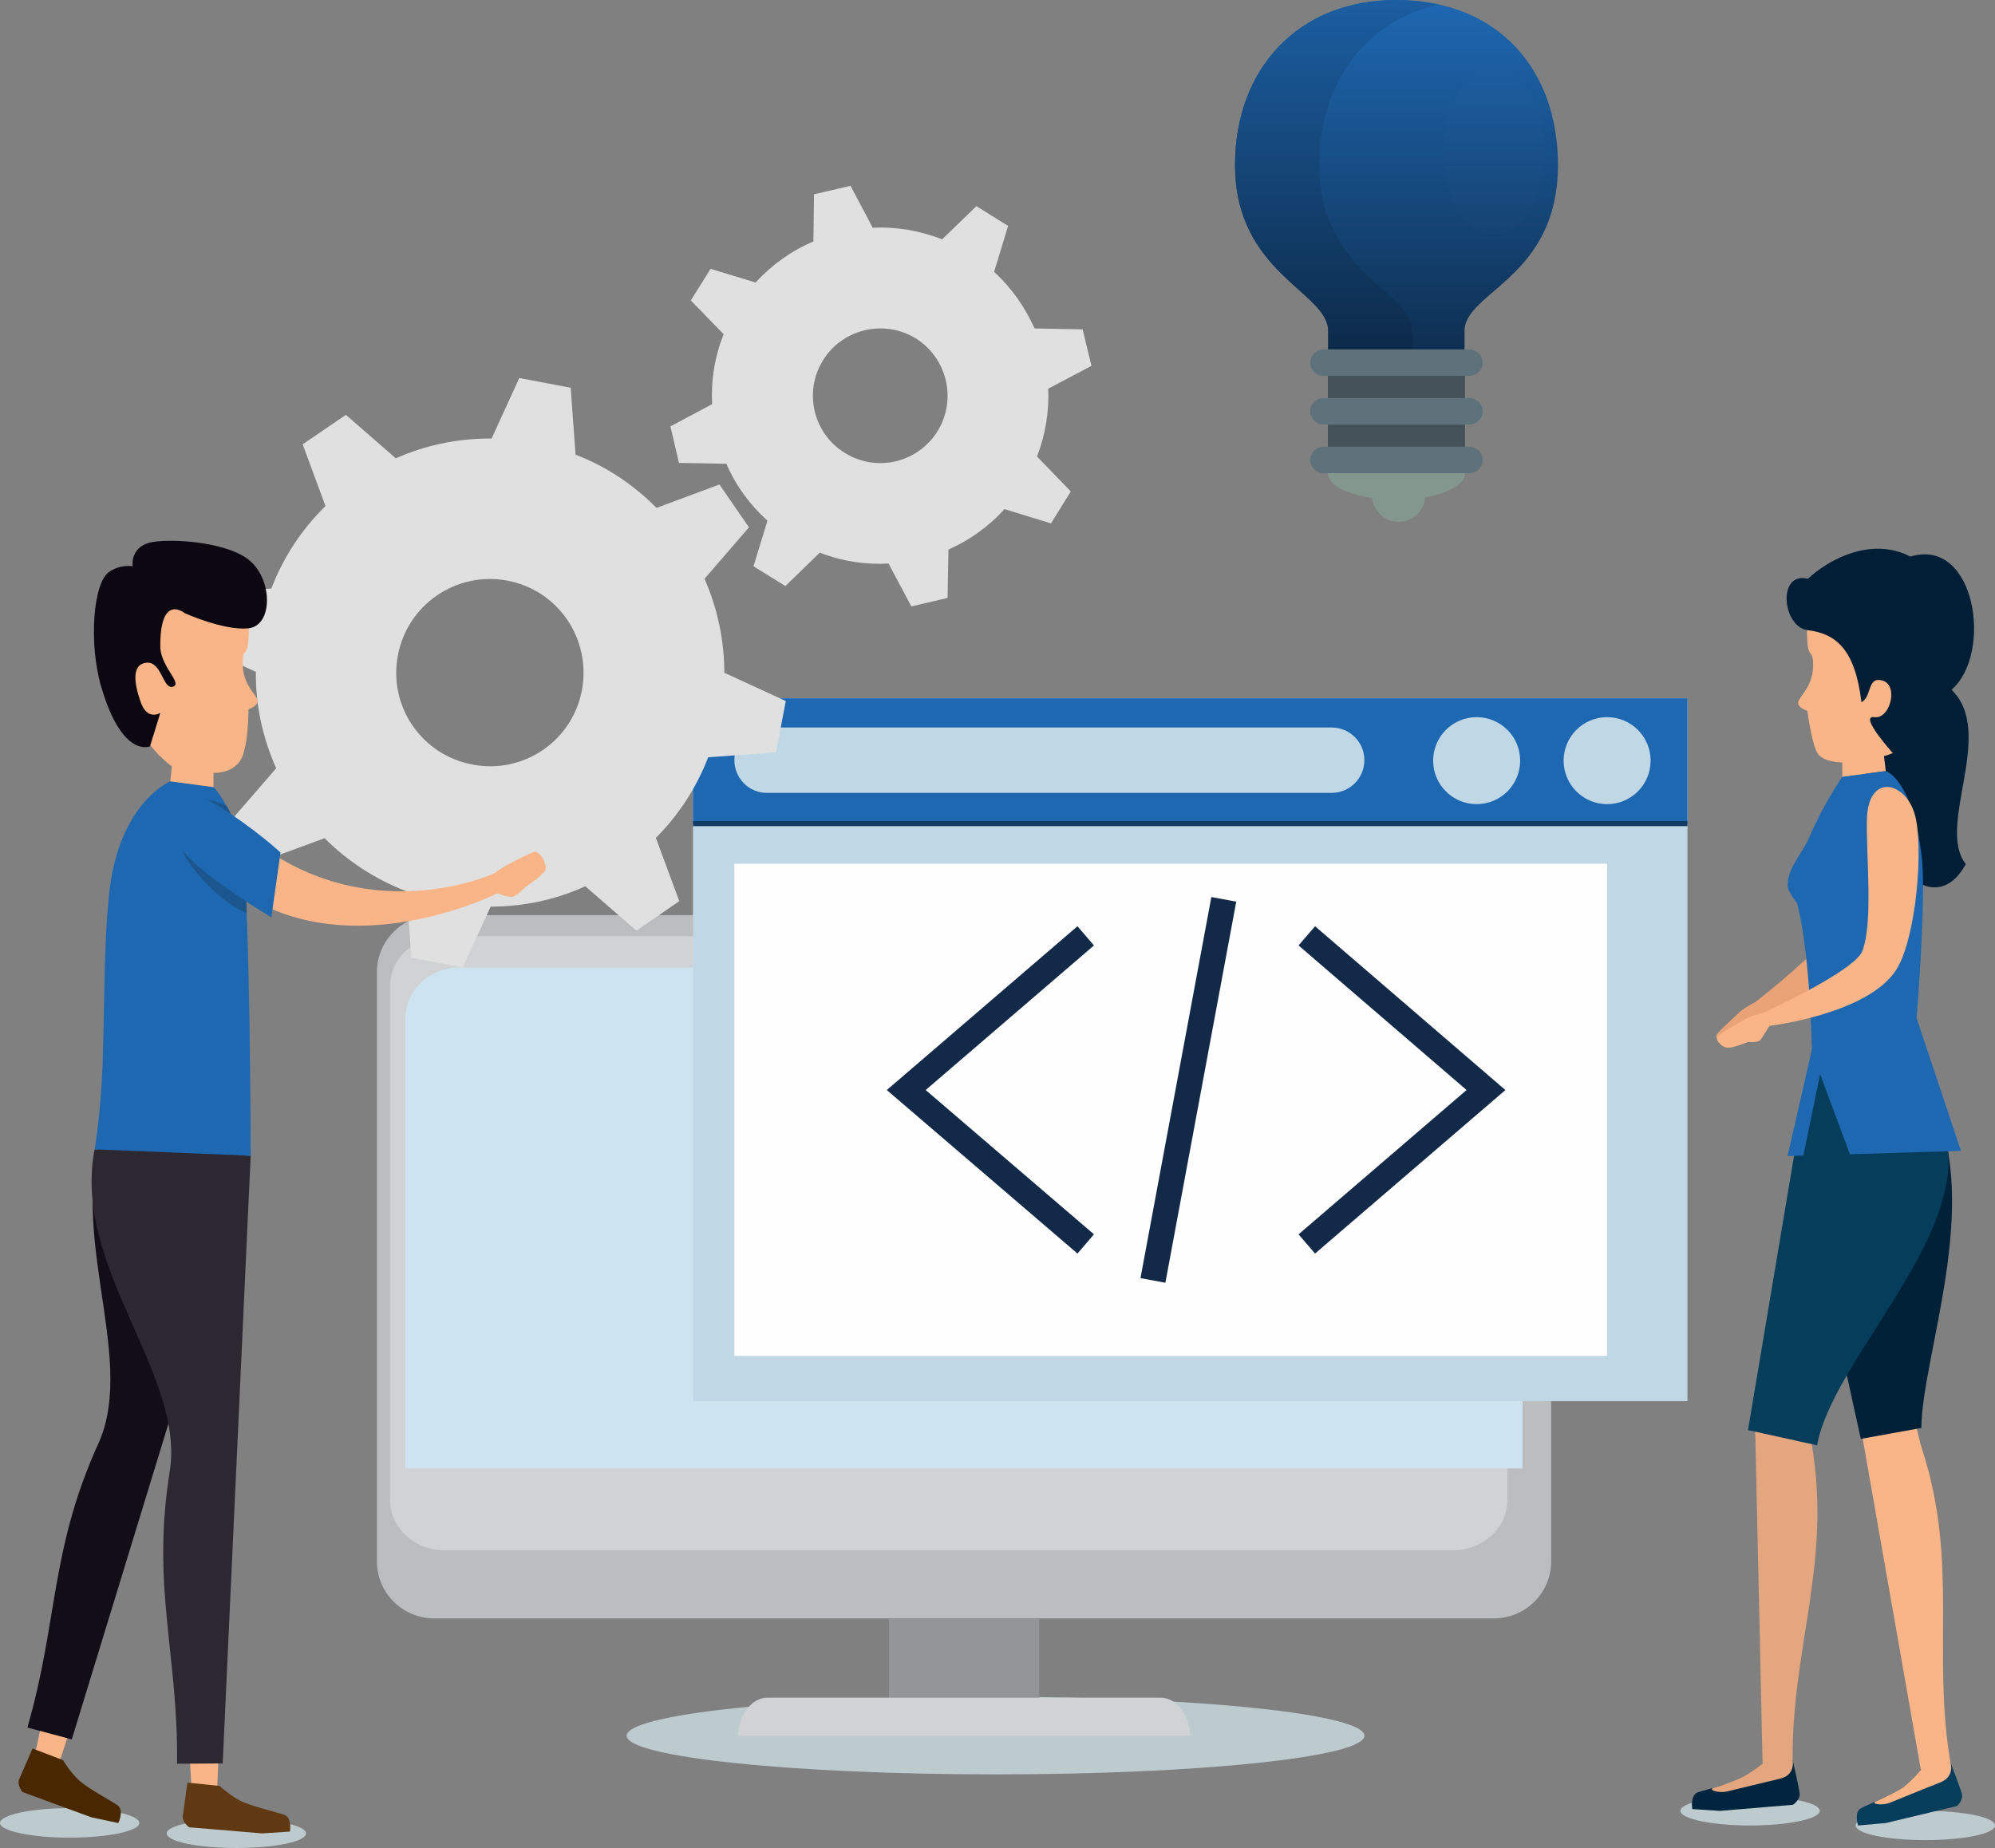 <svg width="394" height="365" viewBox="0 0 394 365" fill="none" xmlns="http://www.w3.org/2000/svg">
<rect x="0" y="0" width="394" height="365" fill="#808080" stroke="none"/>
<path d="M269.466 342.833C269.466 347.038 236.843 350.462 196.65 350.462C156.396 350.462 123.773 347.038 123.773 342.833C123.773 338.567 156.396 335.143 196.65 335.143C236.843 335.143 269.466 338.567 269.466 342.833Z" fill="#BECBCE"/>
<path d="M307.688 32.576C307.688 13.633 295.789 0 275.785 0C256.396 0 243.914 13.633 243.914 32.576C243.914 54.013 262.362 57.608 262.362 65.379C262.362 70.107 262.362 72.503 262.362 72.503H289.24C289.24 72.503 289.24 69.621 289.24 65.379C289.24 57.608 307.688 54.92 307.688 32.576Z" fill="url(#paint0_linear_0_1439)"/>
<path d="M260.551 32.576C260.551 16.482 269.531 4.242 284.1 0.907C281.483 0.324 278.673 0 275.669 0C256.351 0 243.914 13.633 243.914 32.576C243.914 54.013 262.295 57.608 262.295 65.379C262.295 70.107 262.295 72.503 262.295 72.503H278.931C278.931 72.503 278.931 70.107 278.931 65.379C278.931 57.608 260.551 54.013 260.551 32.576Z" fill="url(#paint1_linear_0_1439)"/>
<path d="M260.551 32.576C260.551 16.482 269.531 4.242 284.1 0.907C281.483 0.324 278.673 0 275.669 0C256.351 0 243.914 13.633 243.914 32.576C243.914 54.013 262.295 57.608 262.295 65.379C262.295 70.107 262.295 72.503 262.295 72.503H278.931C278.931 72.503 278.931 70.107 278.931 65.379C278.931 57.608 260.551 54.013 260.551 32.576Z" fill="black" fill-opacity="0.1"/>
<path d="M305.062 29.7C305.062 38.877 300.556 46.297 294.999 46.297C289.474 46.297 284.969 38.877 284.969 29.7C284.969 20.523 289.474 13.103 294.999 13.103C300.556 13.103 305.062 20.523 305.062 29.7Z" fill="white" fill-opacity="0.01"/>
<path d="M281.468 97.836C281.468 100.729 279.123 103.078 276.209 103.078C273.329 103.078 270.984 100.729 270.984 97.836H281.468Z" fill="#84978F"/>
<path d="M289.332 89.974H262.25V72.504H289.332V89.974Z" fill="#435359"/>
<path d="M292.829 71.63C292.829 73.083 291.606 74.251 290.086 74.251H261.501C259.981 74.251 258.758 73.083 258.758 71.63C258.758 70.177 259.981 69.009 261.501 69.009H290.086C291.606 69.009 292.829 70.177 292.829 71.63Z" fill="#5D727A"/>
<path d="M292.829 81.255C292.829 82.685 291.606 83.86 290.086 83.86H261.501C259.981 83.86 258.758 82.685 258.758 81.255C258.758 79.793 259.981 78.618 261.501 78.618H290.086C291.606 78.618 292.829 79.793 292.829 81.255Z" fill="#5D727A"/>
<path d="M292.829 90.848C292.829 92.301 291.606 93.469 290.086 93.469H261.501C259.981 93.469 258.758 92.301 258.758 90.848C258.758 89.395 259.981 88.227 261.501 88.227H290.086C291.606 88.227 292.829 89.395 292.829 90.848Z" fill="#5D727A"/>
<path d="M289.332 93.468C289.332 96.361 283.281 98.71 275.775 98.71C268.301 98.71 262.25 96.361 262.25 93.468H289.332Z" fill="#84978F"/>
<path d="M306.343 308.411C306.343 314.599 301.297 319.645 295.049 319.645H85.732C79.484 319.645 74.438 314.599 74.438 308.411V191.988C74.438 185.8 79.484 180.754 85.732 180.754H295.049C301.297 180.754 306.343 185.8 306.343 191.988V308.411Z" fill="#BBBDBF"/>
<path d="M297.702 296.336C297.702 301.743 292.896 306.188 286.948 306.188H87.725C81.838 306.188 77.031 301.743 77.031 296.336V194.751C77.031 189.284 81.838 184.899 87.725 184.899H286.948C292.896 184.899 297.702 189.284 297.702 194.751V296.336Z" fill="#D1D2D3"/>
<path d="M300.689 290.028V201.058C300.689 195.531 295.883 191.086 289.995 191.086H90.772C84.885 191.086 80.078 195.531 80.078 201.058V290.028H300.689Z" fill="#CEE3F0"/>
<path d="M193.514 186.04C193.514 187.782 192.132 189.224 190.39 189.224C188.647 189.224 187.266 187.782 187.266 186.04C187.266 184.358 188.647 182.916 190.39 182.916C192.132 182.916 193.514 184.358 193.514 186.04Z" fill="#199DC3"/>
<path d="M205.226 339.048H175.547V319.645H205.226V339.048Z" fill="#939598"/>
<path d="M235.088 342.833C234.787 338.627 232.324 335.323 229.26 335.323H151.518C148.454 335.323 145.99 338.627 145.75 342.833H235.088Z" fill="#D1D2D3"/>
<path d="M333.259 276.752H136.859V137.921H333.259V276.752Z" fill="#C0D7E6"/>
<path d="M317.399 267.801H145.031V170.601H317.399V267.801Z" fill="#FEFEFE"/>
<path d="M333.259 162.671H136.859V137.921H333.259V162.671Z" fill="#1E68B2"/>
<path d="M136.859 162.671H333.259H136.859Z" fill="#FEFEFE"/>
<path d="M136.859 162.671H333.259" stroke="#123B66" stroke-miterlimit="10"/>
<path d="M300.222 150.236C300.222 154.982 296.377 158.827 291.63 158.827C286.884 158.827 283.039 154.982 283.039 150.236C283.039 145.49 286.884 141.646 291.63 141.646C296.377 141.646 300.222 145.49 300.222 150.236Z" fill="#C0D7E6"/>
<path d="M325.987 150.236C325.987 154.982 322.142 158.827 317.396 158.827C312.65 158.827 308.805 154.982 308.805 150.236C308.805 145.49 312.65 141.646 317.396 141.646C322.142 141.646 325.987 145.49 325.987 150.236Z" fill="#C0D7E6"/>
<path d="M214.423 184.839L178.977 215.296L214.423 245.694" stroke="#132948" stroke-width="5" stroke-miterlimit="10"/>
<path d="M258.086 184.839L293.473 215.296L258.086 245.694" stroke="#132948" stroke-width="5" stroke-miterlimit="10"/>
<path d="M227.695 252.903L241.694 177.63" stroke="#132948" stroke-width="5" stroke-miterlimit="10"/>
<path d="M269.455 150.116C269.455 153.72 266.572 156.604 262.967 156.604H151.46C147.915 156.604 145.031 153.72 145.031 150.116C145.031 146.571 147.915 143.688 151.46 143.688H262.967C266.572 143.688 269.455 146.571 269.455 150.116Z" fill="#C0D7E6"/>
<path d="M331.875 357.671C331.875 359.233 338.063 360.554 345.633 360.554C353.263 360.554 359.391 359.233 359.391 357.671C359.391 356.049 353.263 354.787 345.633 354.787C338.063 354.787 331.875 356.049 331.875 357.671Z" fill="#BECBCE"/>
<path d="M366.484 360.555C366.484 362.177 372.673 363.438 380.243 363.438C387.873 363.438 394.001 362.177 394.001 360.555C394.001 358.933 387.873 357.671 380.243 357.671C372.673 357.671 366.484 358.933 366.484 360.555Z" fill="#BECBCE"/>
<path d="M339.087 204.243C339.808 203.342 342.872 200.578 343.532 199.917C344.494 199.016 346.717 197.875 346.717 197.875C346.717 197.875 362.457 185.74 362.998 181.475C363.359 178.771 362.698 174.686 361.676 170.421C361.716 170.381 361.777 170.361 361.857 170.361C365.401 168.499 368.045 165.615 369.847 162.251C371.349 169.82 372.01 179.252 370.328 183.758C366.723 193.49 348.519 200.098 348.519 200.098C348.519 200.098 347.918 201.78 347.498 203.041C347.197 203.942 345.095 204.183 345.095 204.183C345.095 204.183 342.691 205.865 341.49 206.165C340.228 206.405 338.426 205.204 339.087 204.243Z" fill="#E9A376"/>
<path d="M355.426 354.187C355.546 355.508 354.104 356.469 354.104 356.469L339.685 357.671L334.218 357.31C334.218 357.31 333.738 354.607 335.3 354.006C336.862 353.466 342.329 352.204 344.372 351.063C346.354 349.921 348.096 348.299 348.096 348.299L354.044 347.638C354.044 347.638 355.246 352.865 355.426 354.187Z" fill="#01253E"/>
<path d="M351.585 351.303C348.521 352.024 342.813 353.406 341.131 353.826C339.389 354.247 337.106 353.466 338.487 353.105C340.65 352.504 343.294 351.483 344.495 350.822C346.478 349.681 348.1 348.299 348.1 348.299L354.048 347.638C354.048 347.638 354.649 350.582 351.585 351.303Z" fill="#E3A67E"/>
<path d="M358.25 223.346C358.25 223.346 346.475 274.589 346.595 280.536C346.715 286.544 348.097 348.3 348.097 348.3H350.86L354.045 347.639C353.804 325.892 361.614 309.012 357.95 286.123C354.886 266.9 382.943 245.754 378.497 222.565C371.648 222.565 358.25 223.346 358.25 223.346Z" fill="#E3A67E"/>
<path d="M387.45 354.247C387.811 355.569 386.489 356.71 386.489 356.71L372.431 360.074L366.963 360.555C366.963 360.555 366.062 357.912 367.564 357.131C369.006 356.35 374.233 354.307 376.035 352.865C377.838 351.423 379.34 349.561 379.34 349.561L385.167 347.999C385.167 347.999 387.09 352.985 387.45 354.247Z" fill="#063D5B"/>
<path d="M383.254 352.024C380.31 353.166 374.903 355.388 373.281 356.049C371.659 356.71 369.256 356.289 370.577 355.749C372.56 354.848 374.963 353.706 376.045 352.865C377.847 351.423 379.349 349.561 379.349 349.561L385.177 347.999C385.177 347.999 386.198 350.823 383.254 352.024Z" fill="#F9B587"/>
<path d="M359.047 226.229C359.047 226.229 366.617 276.932 367.638 282.819C368.66 288.706 379.354 349.561 379.354 349.561L381.997 349.321L385.181 348C381.577 326.553 386.803 308.711 379.714 286.604C373.826 268.041 381.757 245.453 373.826 223.226C367.097 224.247 359.047 226.229 359.047 226.229Z" fill="#F9B587"/>
<path d="M374.413 170.361C380.481 177.81 385.468 175.828 388.232 170.662C382.284 163.212 394.239 144.71 385.408 136.239C377.778 128.91 367.564 133.235 367.564 133.235C367.564 133.235 365.882 159.968 374.413 170.361Z" fill="#001E36"/>
<path d="M367.997 181.234C367.997 181.234 372.203 168.799 371.842 162.311C371.421 155.703 363.01 150.236 360.727 159.427C358.444 168.318 358.925 176.428 358.925 176.428L367.997 181.234Z" fill="#C6C7C9"/>
<path d="M379.456 282.038C379.577 267.8 391.472 237.763 381.619 217.819C375.011 219.681 357.047 236.742 357.047 236.742L367.501 284.2L379.456 282.038Z" fill="#012139"/>
<path d="M358.857 285.463C361.921 268.702 388.236 244.793 384.451 225.269C382.288 217.159 379.584 207.306 379.584 207.306H357.835L345.219 282.459L358.857 285.463Z" fill="#063D5B"/>
<path d="M357.838 207.307C357.838 207.307 357.537 188.263 354.894 178.351C354.894 178.351 353.031 176.128 353.031 174.867C353.031 171.503 355.855 168.619 357.177 165.675C360.421 158.226 363.846 153.42 363.846 153.42L372.437 152.279C372.437 152.279 377.664 153.781 379.526 169.16C380.487 177.57 378.505 201.059 378.505 201.059L387.276 227.311L365.347 227.972L359.46 212.173L356.155 228.212L353.031 228.333L357.838 207.307Z" fill="#1E68B2"/>
<path d="M363.842 153.42L372.433 152.279L372.073 149.335C372.073 149.335 376.579 148.434 378.081 144.469C379.703 140.264 380.183 132.034 380.484 127.107C380.844 120.86 376.819 115.513 376.819 115.513L358.975 117.496C358.975 117.496 356.753 120.079 356.873 125.425C356.993 130.772 358.194 127.768 358.074 131.733C357.954 135.698 355.311 137.56 355.13 138.702C355.01 139.843 356.933 140.384 356.933 140.384C356.933 140.384 357.774 146.632 358.855 148.614C359.877 150.596 363.842 150.596 363.842 150.596V153.42Z" fill="#F9B587"/>
<path d="M339.376 204.543C340.217 203.762 343.882 201.78 344.663 201.299C345.804 200.638 348.268 200.038 348.268 200.038C348.268 200.038 366.291 191.807 367.793 187.843C369.956 182.196 368.574 169.52 368.695 162.011C368.875 152.519 376.265 154.381 378.127 160.749C379.989 166.937 378.487 185.56 374.402 191.687C368.695 200.338 349.469 202.621 349.469 202.621C349.469 202.621 348.508 204.123 347.787 205.264C347.306 206.045 345.204 205.805 345.204 205.805C345.204 205.805 342.5 206.946 341.238 206.946C339.977 206.886 338.475 205.264 339.376 204.543Z" fill="#F9B587"/>
<path d="M377.297 109.926C390.214 106.022 393.639 129.15 385.408 136.239C385.588 150.056 373.813 148.734 373.813 148.734C373.813 148.734 367.024 141.225 370.148 141.646C373.272 142.126 375.014 135.398 371.83 134.437C368.706 133.475 369.727 137.621 367.624 138.702C366.363 128.069 362.458 125.125 356.99 124.464C352.004 123.804 350.922 112.81 357.051 114.312C361.376 110.287 369.727 106.022 377.297 109.926Z" fill="#001E36"/>
<path d="M32.922 362.116C32.922 363.738 39.11 365 46.68 365C54.31 365 60.438 363.738 60.438 362.116C60.438 360.555 54.31 359.233 46.68 359.233C39.11 359.233 32.922 360.555 32.922 362.116Z" fill="#BECBCE"/>
<path d="M0 360.074C0 361.636 6.188 362.958 13.758 362.958C21.388 362.958 27.516 361.636 27.516 360.074C27.516 358.452 21.388 357.131 13.758 357.131C6.188 357.131 0 358.452 0 360.074Z" fill="#BECBCE"/>
<path fill-rule="evenodd" clip-rule="evenodd" d="M155.116 115.753L148.808 111.849L151.572 102.837C148.027 99.653 145.263 95.809 143.461 91.603L134.088 91.423L132.406 84.214L140.637 79.829C140.397 75.203 141.118 70.517 142.92 66.012L136.432 59.344L140.337 53.096L149.228 55.799C152.473 52.255 156.378 49.492 160.644 47.689L160.764 38.378L167.973 36.696L172.359 44.986C176.925 44.746 181.611 45.527 186.057 47.269L192.846 40.721L199.094 44.626L196.331 53.697C199.815 56.881 202.459 60.725 204.321 64.871L213.814 65.051L215.556 72.26L207.025 76.765C207.205 81.271 206.484 85.836 204.802 90.162L211.471 97.07L207.565 103.378L198.373 100.555C195.249 104.039 191.464 106.682 187.319 108.544L187.138 118.096L179.989 119.778L175.483 111.308C170.917 111.548 166.291 110.887 161.905 109.145L155.116 115.753ZM185.156 85.176C189.001 78.928 187.078 70.758 180.89 66.853C174.642 63.008 166.411 64.931 162.566 71.118C158.661 77.366 160.583 85.596 166.832 89.441C173.08 93.346 181.251 91.423 185.156 85.176Z" fill="#E0E0E0"/>
<path fill-rule="evenodd" clip-rule="evenodd" d="M91.379 191.086L81.226 189.164L80.325 176.068C74.077 173.665 68.609 170.06 64.103 165.555L51.847 170.06L46.02 161.59L54.551 151.738C51.907 145.85 50.465 139.362 50.526 132.694L38.75 127.287L40.672 117.135L53.59 116.234C55.993 109.986 59.658 104.459 64.284 99.954L59.778 87.759L68.309 81.931L78.162 90.522C83.99 87.939 90.418 86.557 97.087 86.617L102.554 74.663L112.708 76.585L113.669 89.801C119.797 92.144 125.204 95.809 129.65 100.314L142.086 95.689L147.914 104.159L139.142 114.312C141.666 120.079 143.048 126.386 143.048 132.874L155.184 138.461L153.261 148.614L139.863 149.575C137.52 155.642 133.976 161.049 129.53 165.495L134.156 177.99L125.685 183.817L115.591 175.046C109.824 177.69 103.455 179.071 96.907 179.071L91.379 191.086ZM114.93 136.299C116.793 126.206 110.244 116.534 100.151 114.672C90.118 112.81 80.445 119.418 78.582 129.45C76.66 139.483 83.269 149.154 93.362 151.017C103.395 152.939 113.068 146.331 114.93 136.299Z" fill="#E0E0E0"/>
<path d="M11.903 347.518L6.977 346.137L13.645 315.439L22.477 315.078L11.903 347.518Z" fill="#F9B587"/>
<path d="M3.782 351.423C3.302 352.625 4.443 353.946 4.443 353.946L18.021 358.932L23.368 360.074C23.368 360.074 24.57 357.551 23.248 356.59C21.866 355.628 16.88 352.985 15.257 351.303C13.635 349.681 12.434 347.639 12.434 347.639L6.426 345.356C6.426 345.356 4.323 350.162 3.782 351.423Z" fill="#492701"/>
<path d="M49.264 228.933L14.178 343.554L5.406 341.211C11.474 320.305 9.852 306.248 19.405 285.162C27.515 267.38 11.534 241.067 21.988 219.921C28.597 221.724 49.264 228.933 49.264 228.933Z" fill="#120E18"/>
<path d="M42.904 352.745H37.797L36.055 321.386L44.466 318.623L42.904 352.745Z" fill="#F9B587"/>
<path d="M36.109 358.633C35.929 359.954 37.371 360.916 37.371 360.916L51.79 362.117L57.257 361.757C57.257 361.757 57.738 359.053 56.176 358.453C54.614 357.912 49.147 356.65 47.164 355.509C45.121 354.368 43.379 352.746 43.379 352.746L37.011 352.085C37.011 352.085 36.29 357.311 36.109 358.633Z" fill="#603812"/>
<path d="M51.355 166.937C74.004 183.398 97.555 172.524 97.555 172.524C97.555 172.524 99.238 171.323 100.379 170.722C101.22 170.301 104.345 168.619 105.486 168.259C106.567 167.899 108.31 170.902 107.649 171.984C106.988 173.065 103.744 175.228 103.744 175.228C103.744 175.228 101.941 177.15 101.04 177.15C99.658 177.09 98.276 176.429 98.276 176.429C98.276 176.429 71.902 189.705 50.634 178.051C43.244 173.966 44.926 161.35 51.355 166.937Z" fill="#F9B587"/>
<path d="M49.508 228.272L43.98 348.3L34.968 348.36C35.209 326.613 29.862 313.457 33.526 290.568C36.591 271.345 14.181 250.199 18.687 227.01C25.536 227.01 49.508 228.272 49.508 228.272Z" fill="#2C2832"/>
<path d="M18.695 227.01L49.516 228.272C49.516 228.272 49.396 179.071 47.954 169.279C46.632 160.088 42.186 155.462 42.186 155.462L33.655 154.321C33.655 154.321 25.244 157.685 22.24 172.042C20.498 180.333 20.678 197.514 20.257 210.49C19.897 219.861 18.695 227.01 18.695 227.01Z" fill="#1E68B2"/>
<path d="M42.165 155.463L33.633 154.321L33.934 151.378C33.934 151.378 29.428 148.074 27.926 144.169C26.304 139.904 25.823 131.734 25.523 126.747C25.162 120.56 29.188 115.153 29.188 115.153L47.031 117.136C47.031 117.136 49.254 119.719 49.134 125.065C49.014 130.412 47.812 127.408 47.932 131.373C48.053 135.338 50.696 137.26 50.876 138.342C50.996 139.483 49.074 140.084 49.074 140.084C49.074 140.084 49.134 148.434 47.151 150.657C45.229 152.88 42.165 152.639 42.165 152.639V155.463Z" fill="#F9B587"/>
<path d="M29.381 107.223C25.656 108.304 26.196 111.849 26.196 111.849C26.196 111.849 23.793 111.368 21.51 112.99C18.386 115.153 17.485 127.168 20.008 135.698C24.154 149.876 29.621 147.413 29.621 147.413L31.663 140.804C31.663 140.804 29.14 142.426 27.819 138.762C26.497 135.037 25.896 131.193 28.96 130.892C31.964 130.652 32.144 136.179 34.127 135.638C36.109 135.037 32.024 131.974 31.663 128.069C31.483 116.955 36.47 121.1 36.47 121.1C36.47 121.1 44.16 124.584 49.026 124.104C53.833 123.623 53.893 114.912 49.567 110.948C45.301 106.923 33.045 106.202 29.381 107.223Z" fill="#0C0811"/>
<path d="M48.722 180.394C48.722 180.394 42.114 177.75 36.767 169.52C33.642 164.714 40.191 157.866 40.191 157.866C40.191 157.866 42.895 158.106 44.877 159.307C48.722 166.396 48.722 180.394 48.722 180.394Z" fill="#1C568F"/>
<path d="M53.592 181.174C53.592 181.174 40.795 173.544 36.59 168.618C32.264 163.632 34.427 153.84 42.537 158.826C50.348 163.632 55.394 168.378 55.394 168.378L53.592 181.174Z" fill="#1E68B2"/>
<defs>
<linearGradient id="paint0_linear_0_1439" x1="275.801" y1="0" x2="275.801" y2="72.503" gradientUnits="userSpaceOnUse">
<stop stop-color="#1E68B2"/>
<stop offset="1" stop-color="#0D2C4C"/>
</linearGradient>
<linearGradient id="paint1_linear_0_1439" x1="264.007" y1="0" x2="264.007" y2="72.503" gradientUnits="userSpaceOnUse">
<stop stop-color="#1E68B2"/>
<stop offset="1" stop-color="#0D2C4C"/>
</linearGradient>
</defs>
</svg>
